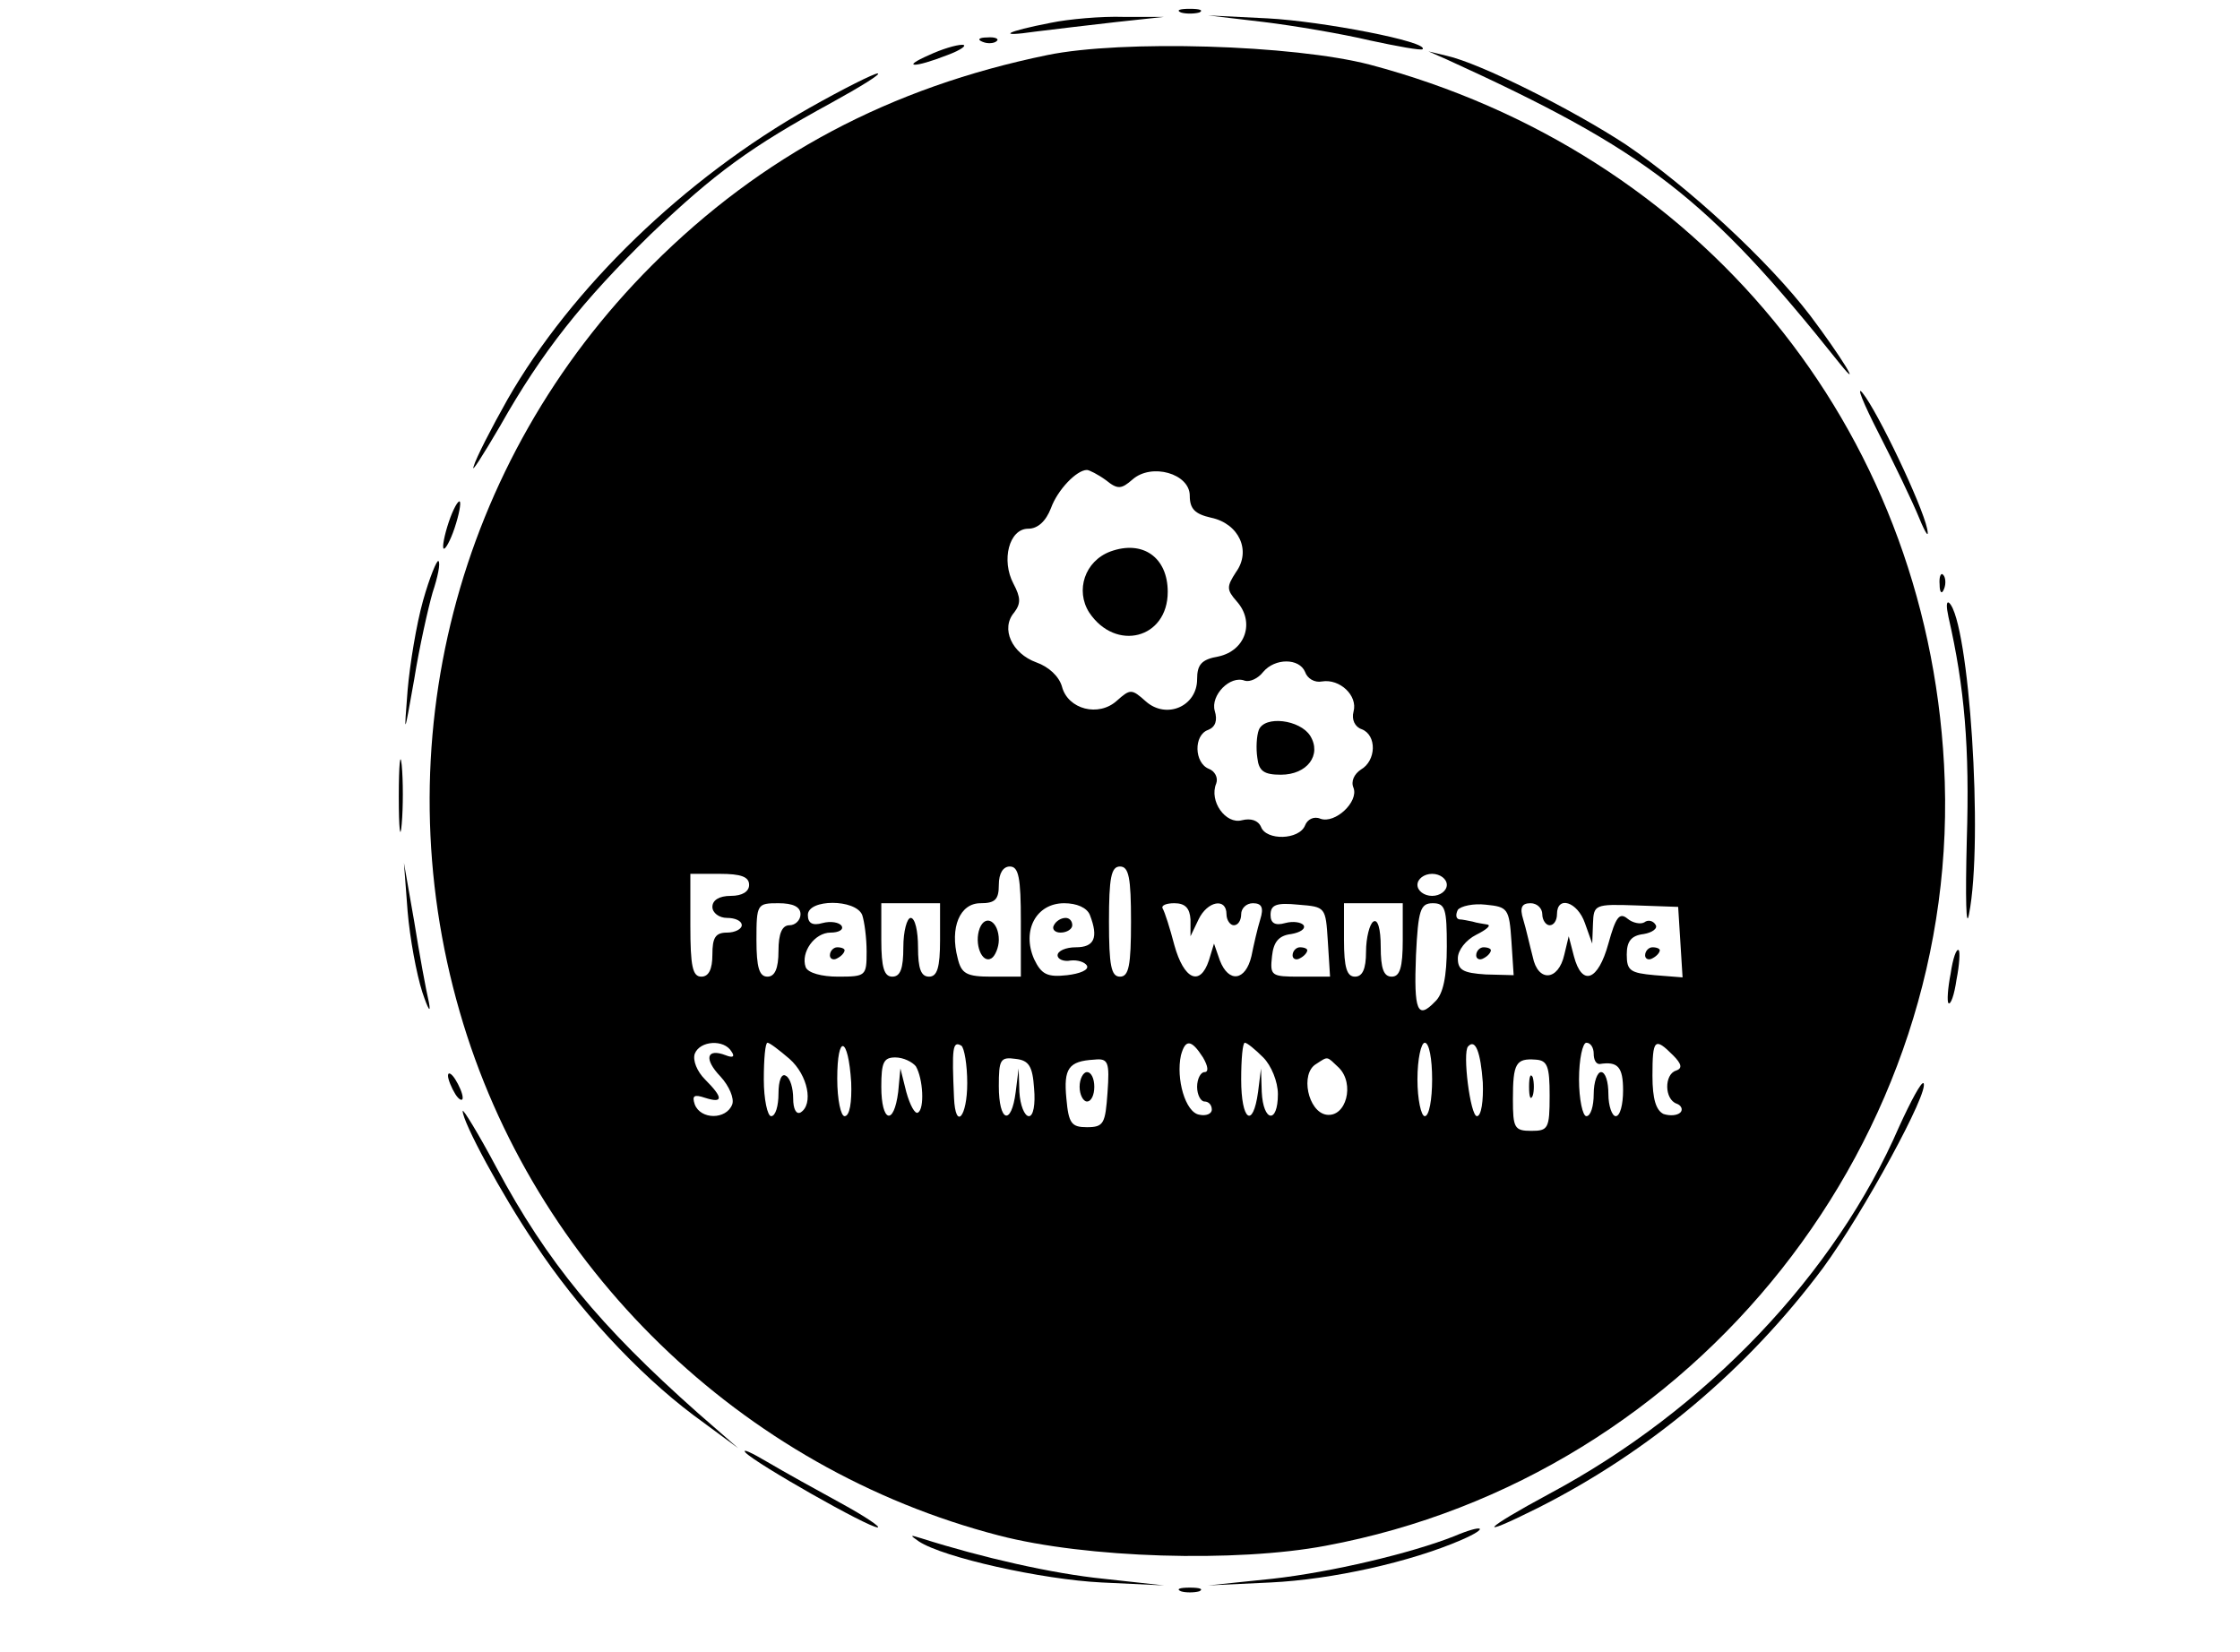 <?xml version="1.0" standalone="no"?>
<!DOCTYPE svg PUBLIC "-//W3C//DTD SVG 20010904//EN"
 "http://www.w3.org/TR/2001/REC-SVG-20010904/DTD/svg10.dtd">
<svg version="1.0" xmlns="http://www.w3.org/2000/svg"
 width="305pt" height="225pt" viewBox="0 0 305 225"
 preserveAspectRatio="xMidYMid meet">

<g transform="translate(0,225) scale(0.1,-0.1)"
fill="#000000" stroke="none">
<path d="M1608 2233 c6 -2 18 -2 25 0 6 3 1 5 -13 5 -14 0 -19 -2 -12 -5z"/>
<path d="M1431 2219 c-62 -12 -76 -20 -21 -12 25 3 74 9 110 13 l65 7 -55 0
c-30 1 -75 -3 -99 -8z"/>
<path d="M1721 2220 c41 -5 106 -16 144 -25 37 -8 70 -14 72 -12 9 10 -136 38
-211 42 l-81 4 76 -9z"/>
<path d="M1338 2193 c7 -3 16 -2 19 1 4 3 -2 6 -13 5 -11 0 -14 -3 -6 -6z"/>
<path d="M1265 2175 c-39 -17 -21 -18 25 0 19 7 28 14 20 14 -8 0 -28 -6 -45
-14z"/>
<path d="M1426 2175 c-214 -44 -389 -137 -538 -286 -267 -267 -367 -654 -262
-1017 100 -347 383 -622 734 -713 119 -31 323 -37 445 -14 505 94 870 556 842
1064 -25 460 -333 834 -782 953 -104 27 -337 34 -439 13z m80 -579 c16 -13 21
-12 36 1 26 23 78 8 78 -22 0 -18 7 -25 29 -30 38 -8 55 -45 34 -74 -13 -20
-13 -24 1 -40 25 -28 12 -67 -25 -75 -23 -4 -29 -11 -29 -31 0 -37 -42 -55
-70 -30 -19 17 -21 17 -39 1 -25 -23 -67 -12 -75 19 -4 14 -18 27 -35 33 -33
12 -49 46 -30 68 9 12 9 20 -1 39 -17 32 -6 75 20 75 13 0 24 10 31 28 9 25
35 52 49 52 3 0 15 -6 26 -14z m271 -261 c3 -9 13 -15 23 -13 24 4 49 -19 43
-41 -3 -11 2 -21 11 -24 21 -8 20 -43 -1 -55 -9 -6 -14 -16 -10 -25 7 -19 -25
-49 -45 -42 -9 4 -18 -1 -21 -9 -8 -20 -53 -21 -60 -2 -4 9 -14 12 -26 9 -22
-6 -45 26 -35 50 3 8 -2 17 -10 20 -20 8 -21 46 -1 53 10 4 13 13 9 26 -6 21
21 49 41 41 7 -2 18 3 25 12 16 19 49 19 57 0z m-387 -340 l0 -75 -40 0 c-34
0 -41 4 -46 25 -11 42 3 75 31 75 20 0 25 5 25 25 0 16 6 25 15 25 12 0 15
-15 15 -75z m150 0 c0 -60 -3 -75 -15 -75 -12 0 -15 15 -15 75 0 60 3 75 15
75 12 0 15 -15 15 -75z m-520 50 c0 -9 -9 -15 -25 -15 -16 0 -25 -6 -25 -15 0
-8 9 -15 20 -15 11 0 20 -4 20 -10 0 -5 -9 -10 -20 -10 -16 0 -20 -7 -20 -30
0 -20 -5 -30 -15 -30 -12 0 -15 14 -15 70 l0 70 40 0 c29 0 40 -4 40 -15z
m950 0 c0 -8 -9 -15 -20 -15 -11 0 -20 7 -20 15 0 8 9 15 20 15 11 0 20 -7 20
-15z m-880 -40 c0 -8 -7 -15 -15 -15 -10 0 -15 -11 -15 -35 0 -24 -5 -35 -15
-35 -11 0 -15 12 -15 50 0 49 1 50 30 50 20 0 30 -5 30 -15z m84 -1 c3 -9 6
-31 6 -50 0 -33 -1 -34 -39 -34 -22 0 -41 5 -44 13 -7 20 12 47 34 47 11 0 18
4 15 9 -3 5 -15 7 -26 4 -14 -4 -20 0 -20 11 0 22 65 22 74 0z m106 -34 c0
-38 -4 -50 -15 -50 -11 0 -15 11 -15 40 0 22 -4 40 -10 40 -5 0 -10 -18 -10
-40 0 -29 -4 -40 -15 -40 -11 0 -15 12 -15 50 l0 50 40 0 40 0 0 -50z m204 34
c12 -31 6 -44 -19 -44 -14 0 -25 -5 -25 -11 0 -5 8 -9 18 -7 9 1 19 -2 22 -7
3 -6 -10 -11 -27 -13 -27 -3 -35 1 -45 22 -17 39 3 76 41 76 17 0 31 -6 35
-16z m137 -6 l0 -23 11 23 c12 25 38 30 38 7 0 -8 5 -15 10 -15 6 0 10 7 10
15 0 8 7 15 16 15 12 0 15 -6 10 -22 -4 -13 -9 -35 -12 -50 -8 -34 -31 -37
-43 -6 l-8 23 -7 -23 c-12 -36 -34 -26 -47 21 -6 23 -13 45 -16 50 -2 4 5 7
16 7 15 0 21 -7 22 -22z m187 -30 l3 -48 -41 0 c-39 0 -41 1 -38 28 2 19 9 28
26 30 12 2 20 7 17 12 -3 4 -14 6 -25 3 -14 -4 -20 0 -20 11 0 14 8 17 38 14
37 -3 37 -3 40 -50z m102 2 c0 -38 -4 -50 -15 -50 -11 0 -15 11 -15 41 0 24
-4 38 -10 34 -5 -3 -10 -22 -10 -41 0 -24 -5 -34 -15 -34 -11 0 -15 12 -15 50
l0 50 40 0 40 0 0 -50z m60 -9 c0 -41 -5 -65 -16 -75 -24 -25 -29 -13 -26 63
3 62 6 71 23 71 17 0 19 -8 19 -59z m88 7 l3 -46 -38 1 c-31 2 -38 6 -38 22 0
11 11 25 25 32 14 7 21 13 15 14 -5 1 -14 2 -20 4 -5 1 -14 3 -18 3 -5 1 -5 7
-2 13 4 5 21 9 38 7 30 -3 32 -5 35 -50z m42 37 c0 -8 5 -15 10 -15 6 0 10 7
10 15 0 26 28 17 38 -12 l10 -28 1 27 c1 26 2 27 59 25 l57 -2 3 -48 3 -48
-38 3 c-33 3 -38 6 -38 28 0 18 6 26 23 28 12 2 20 8 16 13 -3 5 -10 7 -15 3
-5 -3 -16 -1 -23 5 -11 9 -16 2 -26 -34 -14 -51 -36 -59 -47 -17 l-7 27 -6
-25 c-8 -36 -36 -38 -43 -3 -4 15 -9 38 -13 51 -5 16 -2 22 10 22 9 0 16 -7
16 -15z m-1104 -187 c5 -7 2 -9 -8 -5 -26 10 -30 -5 -7 -29 12 -13 19 -30 16
-38 -8 -21 -43 -21 -51 0 -4 12 -1 14 14 9 25 -8 25 0 0 25 -11 11 -17 26 -14
35 7 18 40 20 50 3z m79 -10 c25 -22 33 -62 15 -73 -6 -3 -10 5 -10 19 0 14
-4 28 -10 31 -6 4 -10 -7 -10 -24 0 -17 -4 -31 -10 -31 -5 0 -10 23 -10 50 0
28 2 50 5 50 3 0 16 -10 30 -22z m84 -32 c1 -27 -2 -46 -9 -46 -5 0 -10 22
-10 51 0 62 15 58 19 -5z m158 -1 c0 -46 -16 -65 -18 -20 -3 68 -2 78 10 71 4
-3 8 -26 8 -51z m321 35 c7 -12 8 -20 2 -20 -5 0 -10 -9 -10 -20 0 -11 5 -20
10 -20 6 0 10 -5 10 -11 0 -6 -8 -9 -17 -7 -19 3 -32 49 -25 81 6 22 14 22 30
-3z m82 0 c11 -11 20 -33 20 -50 0 -41 -20 -38 -22 3 l-1 32 -4 -32 c-7 -51
-23 -39 -23 17 0 28 2 50 5 50 3 0 14 -9 25 -20z m230 -30 c0 -27 -4 -50 -10
-50 -5 0 -10 23 -10 50 0 28 5 50 10 50 6 0 10 -22 10 -50z m69 -4 c1 -25 -2
-46 -8 -46 -9 0 -20 87 -12 95 10 11 17 -8 20 -49z m151 39 c0 -8 3 -14 8 -14
25 4 32 -4 32 -36 0 -19 -4 -35 -10 -35 -5 0 -10 14 -10 30 0 17 -4 30 -10 30
-5 0 -10 -13 -10 -30 0 -16 -4 -30 -10 -30 -5 0 -10 23 -10 50 0 28 5 50 10
50 6 0 10 -7 10 -15z m108 -2 c12 -12 13 -18 4 -21 -16 -5 -16 -39 1 -45 6 -2
9 -8 5 -12 -4 -4 -14 -5 -23 -2 -10 5 -15 20 -15 52 0 50 3 53 28 28z m-1031
-15 c10 -17 12 -58 3 -63 -4 -3 -11 10 -16 28 l-8 32 -3 -32 c-6 -47 -23 -41
-23 7 0 33 3 40 19 40 11 0 23 -6 28 -12z m161 -30 c2 -22 -1 -38 -7 -38 -6 0
-12 15 -13 33 l-1 32 -4 -32 c-6 -47 -23 -41 -23 8 0 36 2 40 23 37 18 -2 23
-10 25 -40z m100 -6 c-3 -42 -5 -47 -28 -47 -21 0 -25 5 -28 39 -4 41 3 51 38
53 19 2 21 -3 18 -45z m315 34 c22 -22 10 -68 -17 -64 -25 4 -36 56 -14 69 17
11 14 11 31 -5z m287 -38 c0 -45 -2 -48 -25 -48 -23 0 -25 4 -25 43 0 49 4 56
31 54 16 -1 19 -9 19 -49z"/>
<path d="M1512 1499 c-35 -13 -48 -53 -29 -83 36 -54 107 -36 107 28 0 47 -34
71 -78 55z"/>
<path d="M1714 1256 c-3 -8 -4 -25 -2 -38 2 -18 9 -23 32 -23 36 0 56 27 40
53 -14 22 -62 28 -70 8z"/>
<path d="M1334 986 c-8 -21 3 -49 16 -41 5 3 10 15 10 25 0 25 -18 36 -26 16z"/>
<path d="M1130 949 c0 -5 5 -7 10 -4 6 3 10 8 10 11 0 2 -4 4 -10 4 -5 0 -10
-5 -10 -11z"/>
<path d="M1435 990 c-3 -5 1 -10 9 -10 9 0 16 5 16 10 0 6 -4 10 -9 10 -6 0
-13 -4 -16 -10z"/>
<path d="M1760 949 c0 -5 5 -7 10 -4 6 3 10 8 10 11 0 2 -4 4 -10 4 -5 0 -10
-5 -10 -11z"/>
<path d="M2010 949 c0 -5 5 -7 10 -4 6 3 10 8 10 11 0 2 -4 4 -10 4 -5 0 -10
-5 -10 -11z"/>
<path d="M2240 949 c0 -5 5 -7 10 -4 6 3 10 8 10 11 0 2 -4 4 -10 4 -5 0 -10
-5 -10 -11z"/>
<path d="M1470 770 c0 -11 5 -20 10 -20 6 0 10 9 10 20 0 11 -4 20 -10 20 -5
0 -10 -9 -10 -20z"/>
<path d="M2082 770 c0 -14 2 -19 5 -12 2 6 2 18 0 25 -3 6 -5 1 -5 -13z"/>
<path d="M1970 2169 c272 -124 355 -188 535 -414 33 -41 0 12 -40 65 -58 76
-167 176 -251 233 -73 48 -199 111 -244 121 l-25 6 25 -11z"/>
<path d="M1102 2103 c-170 -96 -324 -245 -411 -397 -22 -39 -43 -80 -46 -91
-4 -11 12 14 36 55 57 101 112 170 205 261 87 83 136 119 246 179 40 22 69 40
63 40 -5 0 -47 -21 -93 -47z"/>
<path d="M2558 1660 c21 -41 46 -93 55 -115 9 -22 14 -29 11 -15 -7 33 -67
159 -88 185 -9 11 1 -14 22 -55z"/>
<path d="M611 1539 c-6 -18 -9 -34 -7 -36 2 -2 9 10 15 28 6 18 9 34 7 36 -2
2 -9 -10 -15 -28z"/>
<path d="M576 1432 c-9 -32 -18 -87 -21 -122 -5 -64 -5 -64 9 15 7 44 19 97
25 118 7 21 11 40 8 43 -2 2 -12 -22 -21 -54z"/>
<path d="M2641 1454 c0 -11 3 -14 6 -6 3 7 2 16 -1 19 -3 4 -6 -2 -5 -13z"/>
<path d="M2653 1410 c22 -96 29 -178 25 -304 -2 -79 -1 -123 3 -101 20 101 0
399 -27 424 -4 3 -4 -5 -1 -19z"/>
<path d="M543 1165 c0 -44 2 -61 4 -37 2 23 2 59 0 80 -2 20 -4 1 -4 -43z"/>
<path d="M555 1009 c3 -36 12 -85 20 -110 8 -24 12 -30 9 -14 -4 17 -13 66
-20 110 l-14 80 5 -66z"/>
<path d="M2656 924 c-4 -20 -5 -38 -3 -40 3 -3 8 11 11 32 4 20 5 38 3 40 -3
3 -8 -11 -11 -32z"/>
<path d="M610 785 c0 -5 5 -17 10 -25 5 -8 10 -10 10 -5 0 6 -5 17 -10 25 -5
8 -10 11 -10 5z"/>
<path d="M2586 716 c-87 -201 -263 -386 -476 -500 -91 -49 -103 -63 -17 -20
153 77 286 189 389 327 55 75 146 242 137 252 -3 2 -17 -24 -33 -59z"/>
<path d="M630 737 c0 -15 52 -112 98 -180 58 -88 140 -177 216 -234 l61 -45
-55 48 c-133 118 -205 205 -274 334 -25 47 -46 81 -46 77z"/>
<path d="M1015 272 c14 -15 167 -102 180 -102 5 0 -17 15 -50 33 -33 18 -78
43 -100 56 -22 13 -35 19 -30 13z"/>
<path d="M1980 158 c-58 -23 -167 -49 -248 -58 l-87 -9 85 4 c84 4 191 28 260
58 39 17 30 22 -10 5z"/>
<path d="M1251 151 c33 -22 168 -52 249 -56 l85 -4 -82 9 c-70 7 -166 29 -248
55 -16 5 -17 5 -4 -4z"/>
<path d="M1608 83 c6 -2 18 -2 25 0 6 3 1 5 -13 5 -14 0 -19 -2 -12 -5z"/>
</g>
</svg>
